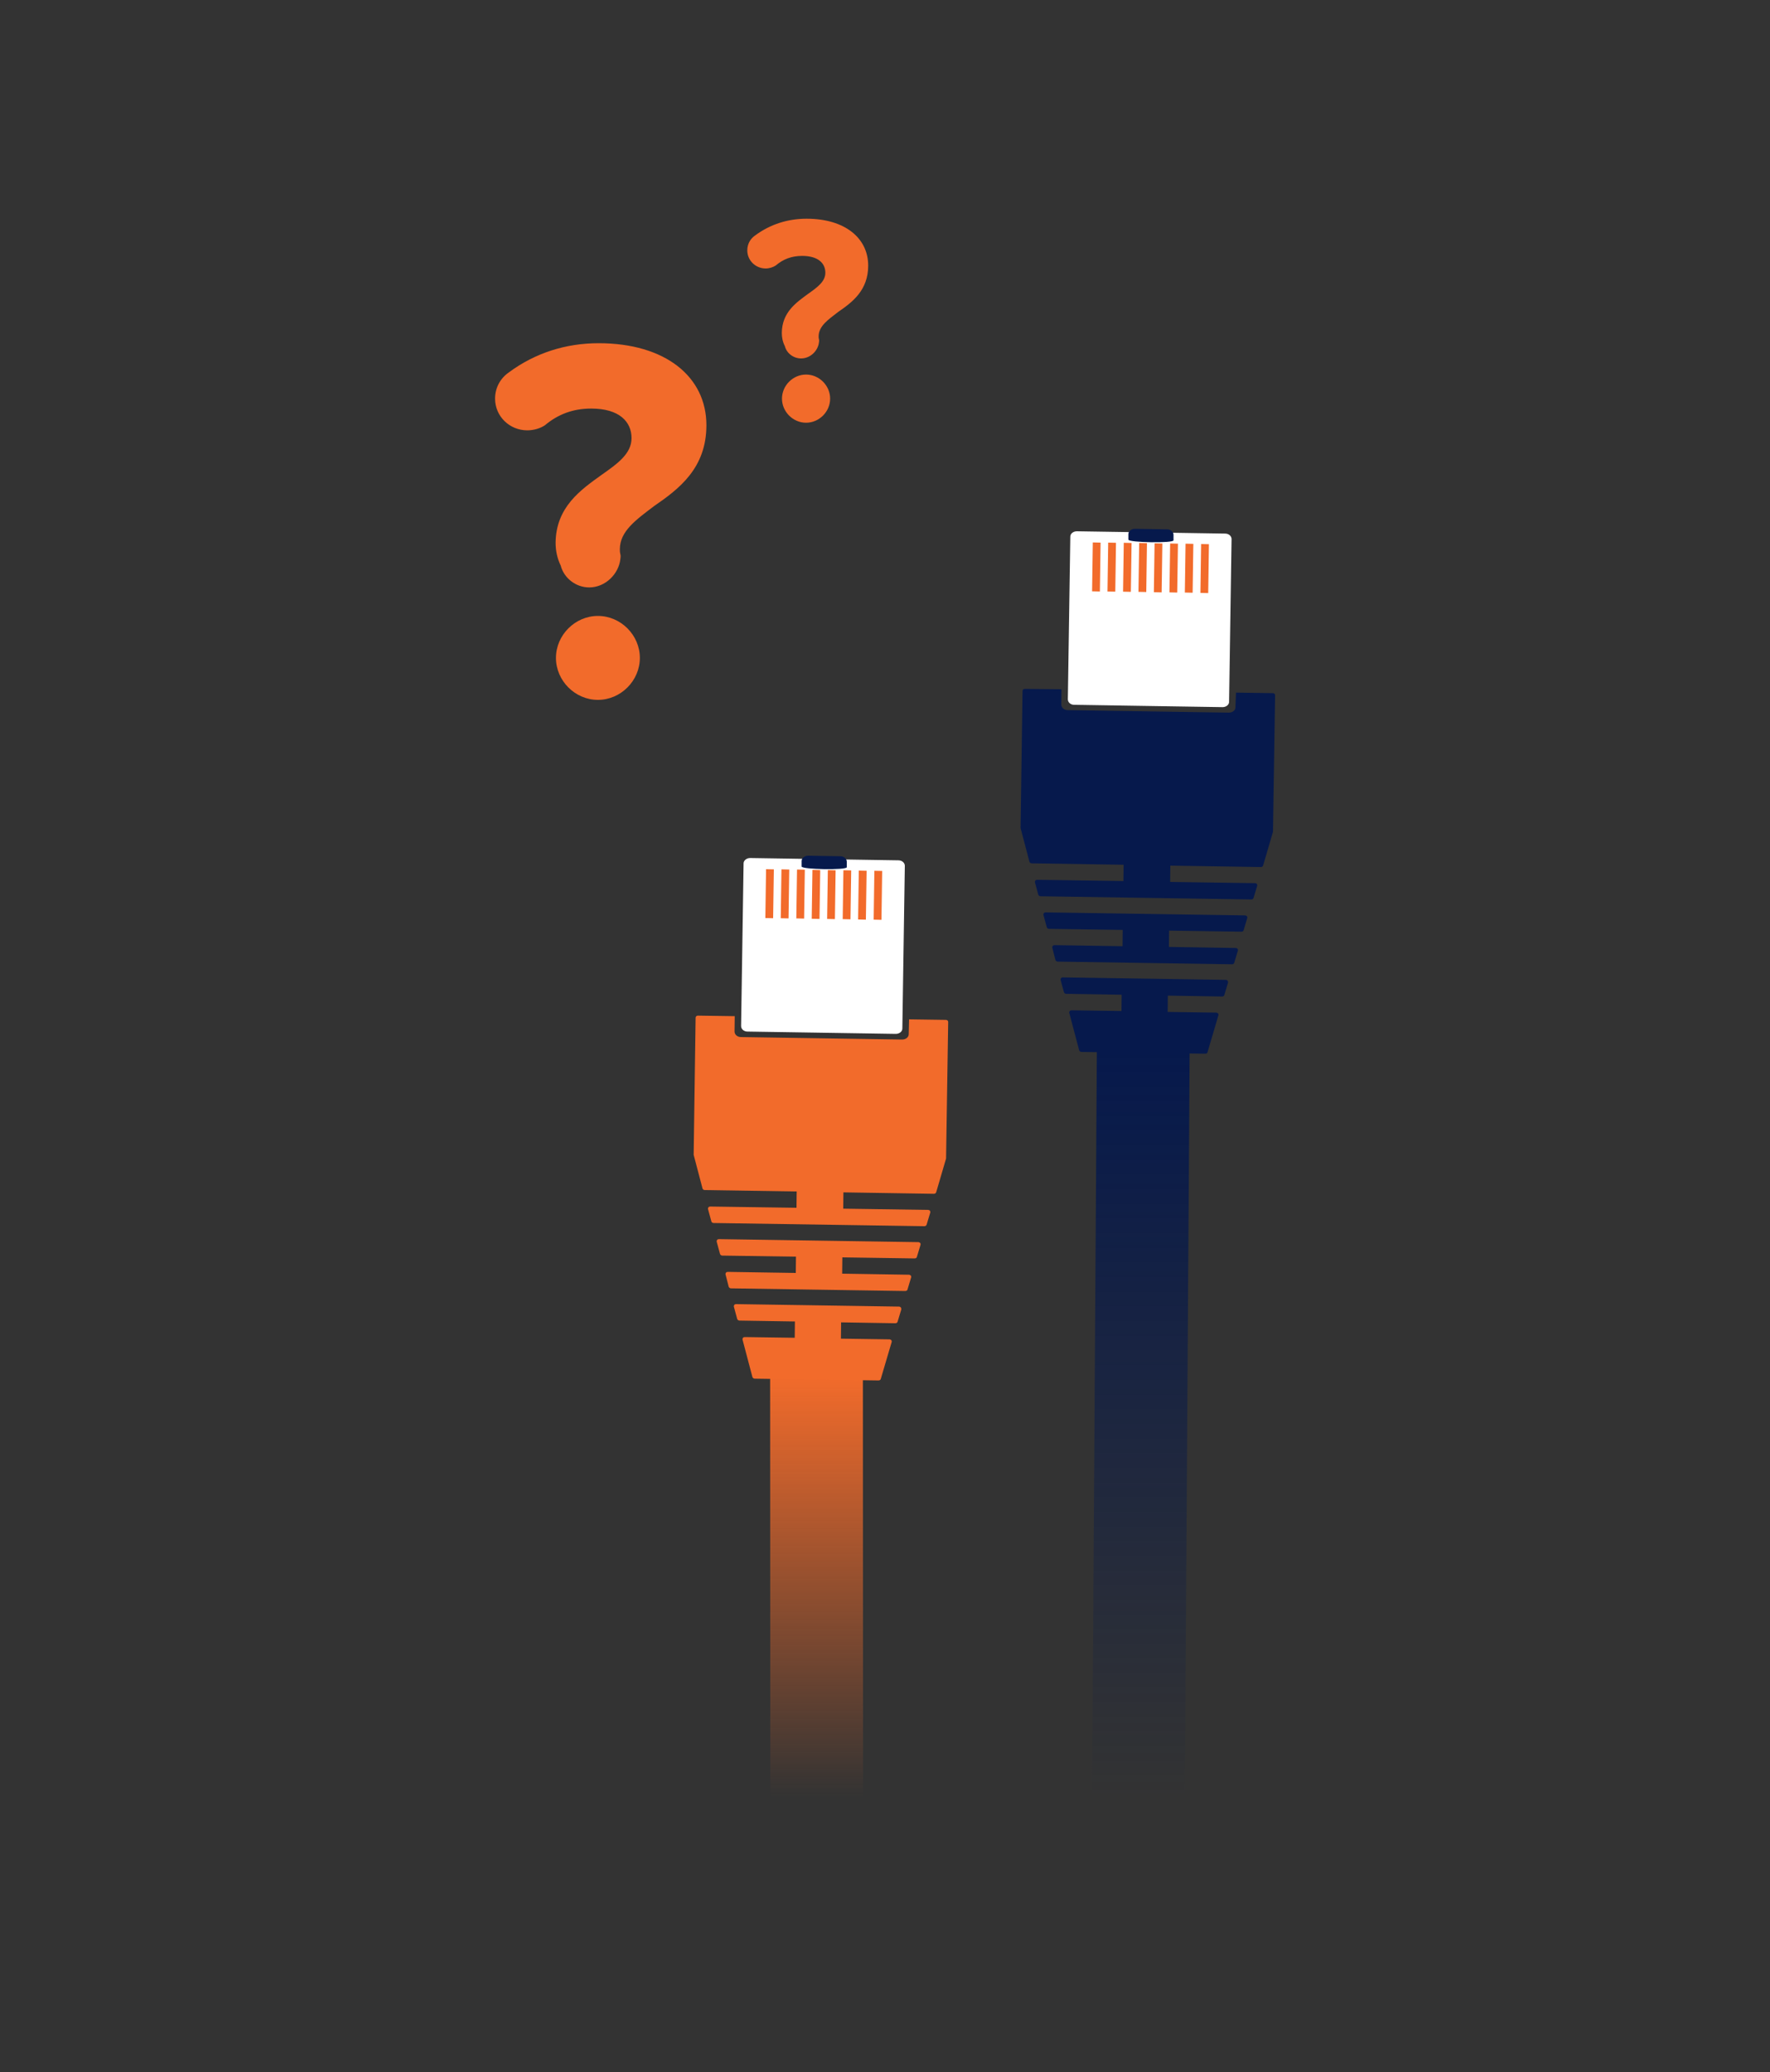 <?xml version="1.0" encoding="utf-8"?>
<!-- Generator: Adobe Illustrator 24.3.0, SVG Export Plug-In . SVG Version: 6.00 Build 0)  -->
<svg version="1.1" id="Layer_1" xmlns="http://www.w3.org/2000/svg" xmlns:xlink="http://www.w3.org/1999/xlink" x="0px" y="0px"
	 viewBox="0 0 1000 1170" style="enable-background:new 0 0 1000 1170;" xml:space="preserve">
<rect x="0" y="0" width="1000" height="1170" fill="#333333" stroke="none"/>
<style type="text/css">
	.st0{fill:#FFFFFF;}
	.st1{fill:#F0EDFF;}
	.st2{fill:#193972;}
	.st3{fill:#0D2863;}
	.st4{fill:#F26B2B;}
	.st5{fill:#06194C;}
	.st6{fill:#F9AE93;}
	.st7{fill:#FFC7BD;}
	.st8{fill:#FF95A9;}
	.st9{fill:#E5659B;}
	.st10{fill:#D85825;}
	.st11{fill:#624AC9;}
	.st12{fill:#7F603E;}
	.st13{fill:#715537;}
	.st14{fill:#D2E3F7;}
	.st15{fill:#E9E6FF;}
	.st16{fill:url(#SVGID_1_);}
	.st17{fill:url(#SVGID_2_);}
	.st18{fill:url(#SVGID_3_);}
	.st19{fill:url(#SVGID_4_);}
	.st20{fill:#F48D64;}
	.st21{fill-rule:evenodd;clip-rule:evenodd;fill:#F26B2B;}
	.st22{fill-rule:evenodd;clip-rule:evenodd;fill:#FFFFFF;}
	.st23{fill:none;}
	.st24{fill:#7F5834;}
	.st25{fill:#F04F4F;}
	.st26{fill:#FF9C35;}
	.st27{opacity:0.2;fill:#FFFFFF;}
	.st28{fill:#2B5DA9;}
	.st29{fill:url(#SVGID_5_);}
	.st30{fill:url(#SVGID_6_);}
	.st31{fill:url(#SVGID_7_);}
	.st32{fill:#DDD6FF;}
	.st33{fill:#C4B8FF;}
	.st34{fill:#264E87;}
	.st35{fill:#40327A;}
	.st36{fill:#FF9D45;}
	.st37{fill:#431A31;}
	.st38{fill:none;stroke:#F26B2B;stroke-width:3.257;stroke-miterlimit:10;}
	.st39{fill:#A5896A;}
	.st40{fill:#EAC0AD;}
	.st41{fill:#A796F2;}
	.st42{fill:#D3D5FC;}
	.st43{fill:#FDC854;}
	.st44{fill:none;stroke:#193972;stroke-width:5.681;stroke-miterlimit:10;}
	.st45{fill:none;stroke:#06194C;stroke-width:3.446;stroke-linecap:round;stroke-linejoin:round;stroke-miterlimit:10;}
	.st46{fill:none;stroke:#193972;stroke-width:6.179;stroke-miterlimit:10;}
	.st47{fill:none;stroke:#06194C;stroke-width:3.748;stroke-linecap:round;stroke-linejoin:round;stroke-miterlimit:10;}
	.st48{fill:#967054;}
	.st49{fill:none;stroke:#E1EEF7;stroke-width:2.227;stroke-miterlimit:10;}
	.st50{fill:#F9E0D2;}
	.st51{fill:#87654B;}
	.st52{fill:#EFEEFE;}
	.st53{fill:none;stroke:#653087;stroke-width:2.418;stroke-linecap:round;stroke-miterlimit:10;}
	.st54{fill:none;stroke:#06194C;stroke-width:2.418;stroke-linecap:round;stroke-miterlimit:10;}
</style>
<g>
	<g>
		<polygon class="st4" points="430.2,524.9 500.6,525.2 501.1,488.4 430.9,487.4 		"/>
		<g>
			<linearGradient id="SVGID_1_" gradientUnits="userSpaceOnUse" x1="461.345" y1="777.514" x2="461.345" y2="1015.074">
				<stop  offset="0" style="stop-color:#F26B2B"/>
				<stop  offset="0.985" style="stop-color:#F26B2B;stop-opacity:1.460153e-02"/>
				<stop  offset="1" style="stop-color:#F26B2B;stop-opacity:0"/>
			</linearGradient>
			<polygon class="st16" points="487.5,778.3 487.6,1015.1 435.2,1014.3 435.1,777.5 			"/>
			<g>
				<path class="st4" d="M509.2,739.1c0,0.1,0,0.2,0,0.3l-2.1,7c-0.1,0.5-0.7,0.8-1.3,0.8l-30.6-0.5l-0.1,9.2l27.4,0.4
					c0.4,0,0.8,0.2,1,0.4c0.2,0.2,0.3,0.4,0.3,0.7c0,0.1,0,0.2,0,0.3l-6.2,21c-0.1,0.5-0.7,0.8-1.3,0.8l-69.9-1
					c-0.6,0-1.1-0.4-1.3-0.9l-5.6-21.2c0-0.1,0-0.2,0-0.3c0-0.2,0.1-0.5,0.3-0.7c0.2-0.3,0.6-0.4,1-0.4l28.2,0.4l0.1-9.2l-31.3-0.5
					c-0.6,0-1.1-0.4-1.3-0.9l-1.9-7c0-0.1,0-0.2,0-0.3c0-0.2,0.1-0.5,0.3-0.7c0.2-0.3,0.6-0.4,1-0.4l92,1.4c0.4,0,0.8,0.2,1,0.4
					C509.1,738.6,509.2,738.9,509.2,739.1L509.2,739.1z"/>
				<path class="st4" d="M520.1,702.5c0,0.1,0,0.2,0,0.3l-2.1,7c-0.1,0.5-0.7,0.8-1.3,0.8l-40.8-0.6l-0.1,9.2l37.7,0.6
					c0.4,0,0.8,0.2,1,0.4c0.2,0.2,0.3,0.4,0.3,0.7c0,0.1,0,0.2,0,0.3l-2.1,7c-0.1,0.5-0.7,0.8-1.3,0.8l-98.4-1.5
					c-0.6,0-1.1-0.4-1.3-0.9l-1.8-7c0-0.1,0-0.2,0-0.3c0-0.2,0.1-0.5,0.3-0.7c0.2-0.3,0.6-0.4,1-0.4l38.4,0.6l0.1-9.2l-41.6-0.6
					c-0.6,0-1.1-0.4-1.3-0.9l-1.9-7c0-0.1,0-0.2,0-0.3c0-0.2,0.1-0.5,0.3-0.7c0.2-0.3,0.6-0.4,1-0.4l112.6,1.7c0.4,0,0.8,0.2,1,0.4
					C520,702,520.1,702.2,520.1,702.5L520.1,702.5z"/>
				<path class="st4" d="M513.4,584c0,1.7-1.7,3-3.7,3l-91.1-1.4c-2,0-3.6-1.4-3.6-3.1l0.1-8.7l-20.8-0.3c-0.7,0-1.3,0.5-1.3,1.1
					l-1.1,77.5l5,19c0.1,0.5,0.7,0.9,1.3,0.9l51.9,0.8l-0.1,9.2l-48.7-0.7c-0.4,0-0.8,0.1-1,0.4c-0.2,0.2-0.3,0.4-0.3,0.7
					c0,0.1,0,0.2,0,0.3l1.9,7c0.1,0.5,0.7,0.9,1.3,0.9l119,1.8c0.6,0,1.1-0.3,1.3-0.8l2.1-7c0-0.1,0-0.2,0-0.3
					c0-0.2-0.1-0.5-0.3-0.7c-0.2-0.3-0.6-0.4-1-0.4l-47.9-0.7l0.1-9.2l51.1,0.8c0.6,0,1.1-0.3,1.3-0.8l5.6-19.1l1.2-77.2
					c0-0.6-0.6-1.1-1.3-1.1l-20.8-0.3L513.4,584z"/>
			</g>
			<path class="st0" d="M420.1,487.5l-1.4,91.9c0,1.7,1.6,3.1,3.6,3.1l83.8,1.3c2,0,3.7-1.3,3.7-3l1.4-91.9c0-1.7-1.6-3.1-3.6-3.1
				l-83.8-1.3C421.8,484.5,420.1,485.9,420.1,487.5z M498.4,491.8l-0.4,27.6l-4.4-0.1l0.4-27.6L498.4,491.8z M489.6,491.7l-0.4,27.6
				l-4.4-0.1l0.4-27.6L489.6,491.7z M480.9,491.5l-0.4,27.6l-4.4-0.1l0.4-27.6L480.9,491.5z M472.1,491.4l-0.4,27.6l-4.4-0.1
				l0.4-27.6L472.1,491.4z M463.4,491.3l-0.4,27.6l-4.4-0.1l0.4-27.6L463.4,491.3z M454.7,491.1l-0.4,27.6l-4.4-0.1l0.4-27.6
				L454.7,491.1z M445.9,491l-0.4,27.6l-4.4-0.1l0.4-27.6L445.9,491z M437.2,490.9l-0.4,27.6l-4.4-0.1l0.4-27.6L437.2,490.9z"/>
			<path class="st5" d="M474.8,483.5c2,0,3.6,1.4,3.6,3.1l0,3.1c0,1.7-25.5,1.3-25.5-0.4l0-3.1c0-1.7,1.7-3,3.7-3L474.8,483.5z"/>
		</g>
	</g>
	<g>
		<polygon class="st4" points="614.8,340.4 685.2,340.7 685.7,303.9 615.5,302.9 		"/>
		<g>
			<linearGradient id="SVGID_2_" gradientUnits="userSpaceOnUse" x1="644.564" y1="593.001" x2="644.564" y2="1015.074">
				<stop  offset="0" style="stop-color:#06194C"/>
				<stop  offset="0.985" style="stop-color:#06194C;stop-opacity:1.460153e-02"/>
				<stop  offset="1" style="stop-color:#06194C;stop-opacity:0"/>
			</linearGradient>
			<polygon class="st17" points="672.1,593.8 669.4,1015.1 617,1014.3 619.7,593 			"/>
			<g>
				<path class="st5" d="M693.8,554.6c0,0.1,0,0.2,0,0.3l-2.1,7c-0.1,0.5-0.7,0.8-1.3,0.8l-30.6-0.5l-0.1,9.2l27.4,0.4
					c0.4,0,0.8,0.2,1,0.4c0.2,0.2,0.3,0.4,0.3,0.7c0,0.1,0,0.2,0,0.3l-6.2,21c-0.1,0.5-0.7,0.8-1.3,0.8l-69.9-1
					c-0.6,0-1.1-0.4-1.3-0.9l-5.6-21.2c0-0.1,0-0.2,0-0.3c0-0.2,0.1-0.5,0.3-0.7c0.2-0.3,0.6-0.4,1-0.4l28.2,0.4l0.1-9.2l-31.3-0.5
					c-0.6,0-1.1-0.4-1.3-0.9l-1.9-7c0-0.1,0-0.2,0-0.3c0-0.2,0.1-0.5,0.3-0.7c0.2-0.3,0.6-0.4,1-0.4l92,1.4c0.4,0,0.8,0.2,1,0.4
					C693.7,554.1,693.8,554.3,693.8,554.6L693.8,554.6z"/>
				<path class="st5" d="M704.7,518c0,0.1,0,0.2,0,0.3l-2.1,7c-0.1,0.5-0.7,0.8-1.3,0.8l-40.8-0.6l-0.1,9.2l37.7,0.6
					c0.4,0,0.8,0.2,1,0.4c0.2,0.2,0.3,0.4,0.3,0.7c0,0.1,0,0.2,0,0.3l-2.1,7c-0.1,0.5-0.7,0.8-1.3,0.8l-98.4-1.5
					c-0.6,0-1.1-0.4-1.3-0.9l-1.8-7c0-0.1,0-0.2,0-0.3c0-0.2,0.1-0.5,0.3-0.7c0.2-0.3,0.6-0.4,1-0.4l38.4,0.6l0.1-9.2l-41.6-0.6
					c-0.6,0-1.1-0.4-1.3-0.9l-1.9-7c0-0.1,0-0.2,0-0.3c0-0.2,0.1-0.5,0.3-0.7c0.2-0.3,0.6-0.4,1-0.4l112.6,1.7c0.4,0,0.8,0.2,1,0.4
					C704.6,517.5,704.7,517.7,704.7,518L704.7,518z"/>
				<path class="st5" d="M698,399.4c0,1.7-1.7,3-3.7,3l-91.1-1.4c-2,0-3.6-1.4-3.6-3.1l0.1-8.7L579,389c-0.7,0-1.3,0.5-1.3,1.1
					l-1.1,77.5l5,19c0.1,0.5,0.7,0.9,1.3,0.9l51.9,0.8l-0.1,9.2l-48.7-0.7c-0.4,0-0.8,0.1-1,0.4c-0.2,0.2-0.3,0.4-0.3,0.7
					c0,0.1,0,0.2,0,0.3l1.9,7c0.1,0.5,0.7,0.9,1.3,0.9l119,1.8c0.6,0,1.1-0.3,1.3-0.8l2.1-7c0-0.1,0-0.2,0-0.3
					c0-0.2-0.1-0.5-0.3-0.7c-0.2-0.3-0.6-0.4-1-0.4l-47.9-0.7l0.1-9.2l51.1,0.8c0.6,0,1.1-0.3,1.3-0.8l5.6-19.1l1.2-77.2
					c0-0.6-0.6-1.1-1.3-1.1l-20.8-0.3L698,399.4z"/>
			</g>
			<path class="st0" d="M604.7,303l-1.4,91.9c0,1.7,1.6,3.1,3.6,3.1l83.8,1.3c2,0,3.7-1.3,3.7-3l1.4-91.9c0-1.7-1.6-3.1-3.6-3.1
				l-83.8-1.3C606.4,300,604.7,301.3,604.7,303z M683,307.3l-0.4,27.6l-4.4-0.1l0.4-27.6L683,307.3z M674.2,307.1l-0.4,27.6
				l-4.4-0.1l0.4-27.6L674.2,307.1z M665.5,307l-0.4,27.6l-4.4-0.1l0.4-27.6L665.5,307z M656.7,306.9l-0.4,27.6l-4.4-0.1l0.4-27.6
				L656.7,306.9z M648,306.7l-0.4,27.6l-4.4-0.1l0.4-27.6L648,306.7z M639.3,306.6l-0.4,27.6l-4.4-0.1l0.4-27.6L639.3,306.6z
				 M630.5,306.5l-0.4,27.6l-4.4-0.1l0.4-27.6L630.5,306.5z M621.8,306.4l-0.4,27.6l-4.4-0.1l0.4-27.6L621.8,306.4z"/>
			<path class="st5" d="M659.4,298.9c2,0,3.6,1.4,3.6,3.1l0,3.1c0,1.7-25.5,1.3-25.5-0.4l0-3.1c0-1.7,1.7-3,3.7-3L659.4,298.9z"/>
		</g>
	</g>
	<g>
		<g>
			<path class="st4" d="M339.8,268.2c9.1-6.4,17-12,17-20.8c0-9.1-6.7-16.7-22.8-16.7c-10.2,0-18.7,3.2-26.1,9.4
				c-2.6,1.8-6.4,2.9-10,2.9c-10,0-18.2-7.9-18.2-17.9c0-6.4,3.2-11.7,7.9-14.9c14.6-10.8,31.9-16.4,50.6-16.4
				c37.8,0,60.9,19,60.9,46.3c0,24.3-15.5,36-29.6,45.7c-10,7.6-19.3,14.1-19.3,24.3c0,0.9,0,1.8,0.3,2.9c0.3,1.2,0,2,0,2.6
				c-0.9,8.5-8.5,16.1-17.6,16.1c-7.6,0-14.3-5.3-16.1-12.3c-2-4.1-2.9-8.5-2.9-12.9C314.1,286.3,328.1,276.6,339.8,268.2z
				 M337.8,347.8c12.9,0,23.7,10.8,23.7,23.7c0,12.9-10.8,23.7-23.7,23.7c-12.9,0-23.7-10.8-23.7-23.7
				C314.1,358.6,324.9,347.8,337.8,347.8z"/>
		</g>
		<g>
			<path class="st4" d="M456.6,165.9c5.2-3.7,9.7-6.9,9.7-11.9c0-5.2-3.9-9.5-13.1-9.5c-5.9,0-10.7,1.8-14.9,5.4
				c-1.5,1-3.7,1.7-5.7,1.7c-5.7,0-10.4-4.5-10.4-10.2c0-3.7,1.8-6.7,4.5-8.5c8.4-6.2,18.3-9.4,29-9.4c21.6,0,34.8,10.9,34.8,26.5
				c0,13.9-8.9,20.6-16.9,26.1c-5.7,4.4-11.1,8-11.1,13.9c0,0.5,0,1,0.2,1.7c0.2,0.7,0,1.2,0,1.5c-0.5,4.9-4.9,9.2-10.1,9.2
				c-4.4,0-8.2-3-9.2-7c-1.2-2.3-1.7-4.9-1.7-7.4C441.8,176.3,449.9,170.8,456.6,165.9z M455.4,211.5c7.4,0,13.6,6.2,13.6,13.6
				c0,7.4-6.2,13.6-13.6,13.6c-7.4,0-13.6-6.2-13.6-13.6C441.8,217.7,448,211.5,455.4,211.5z"/>
		</g>
	</g>
</g>
</svg>
